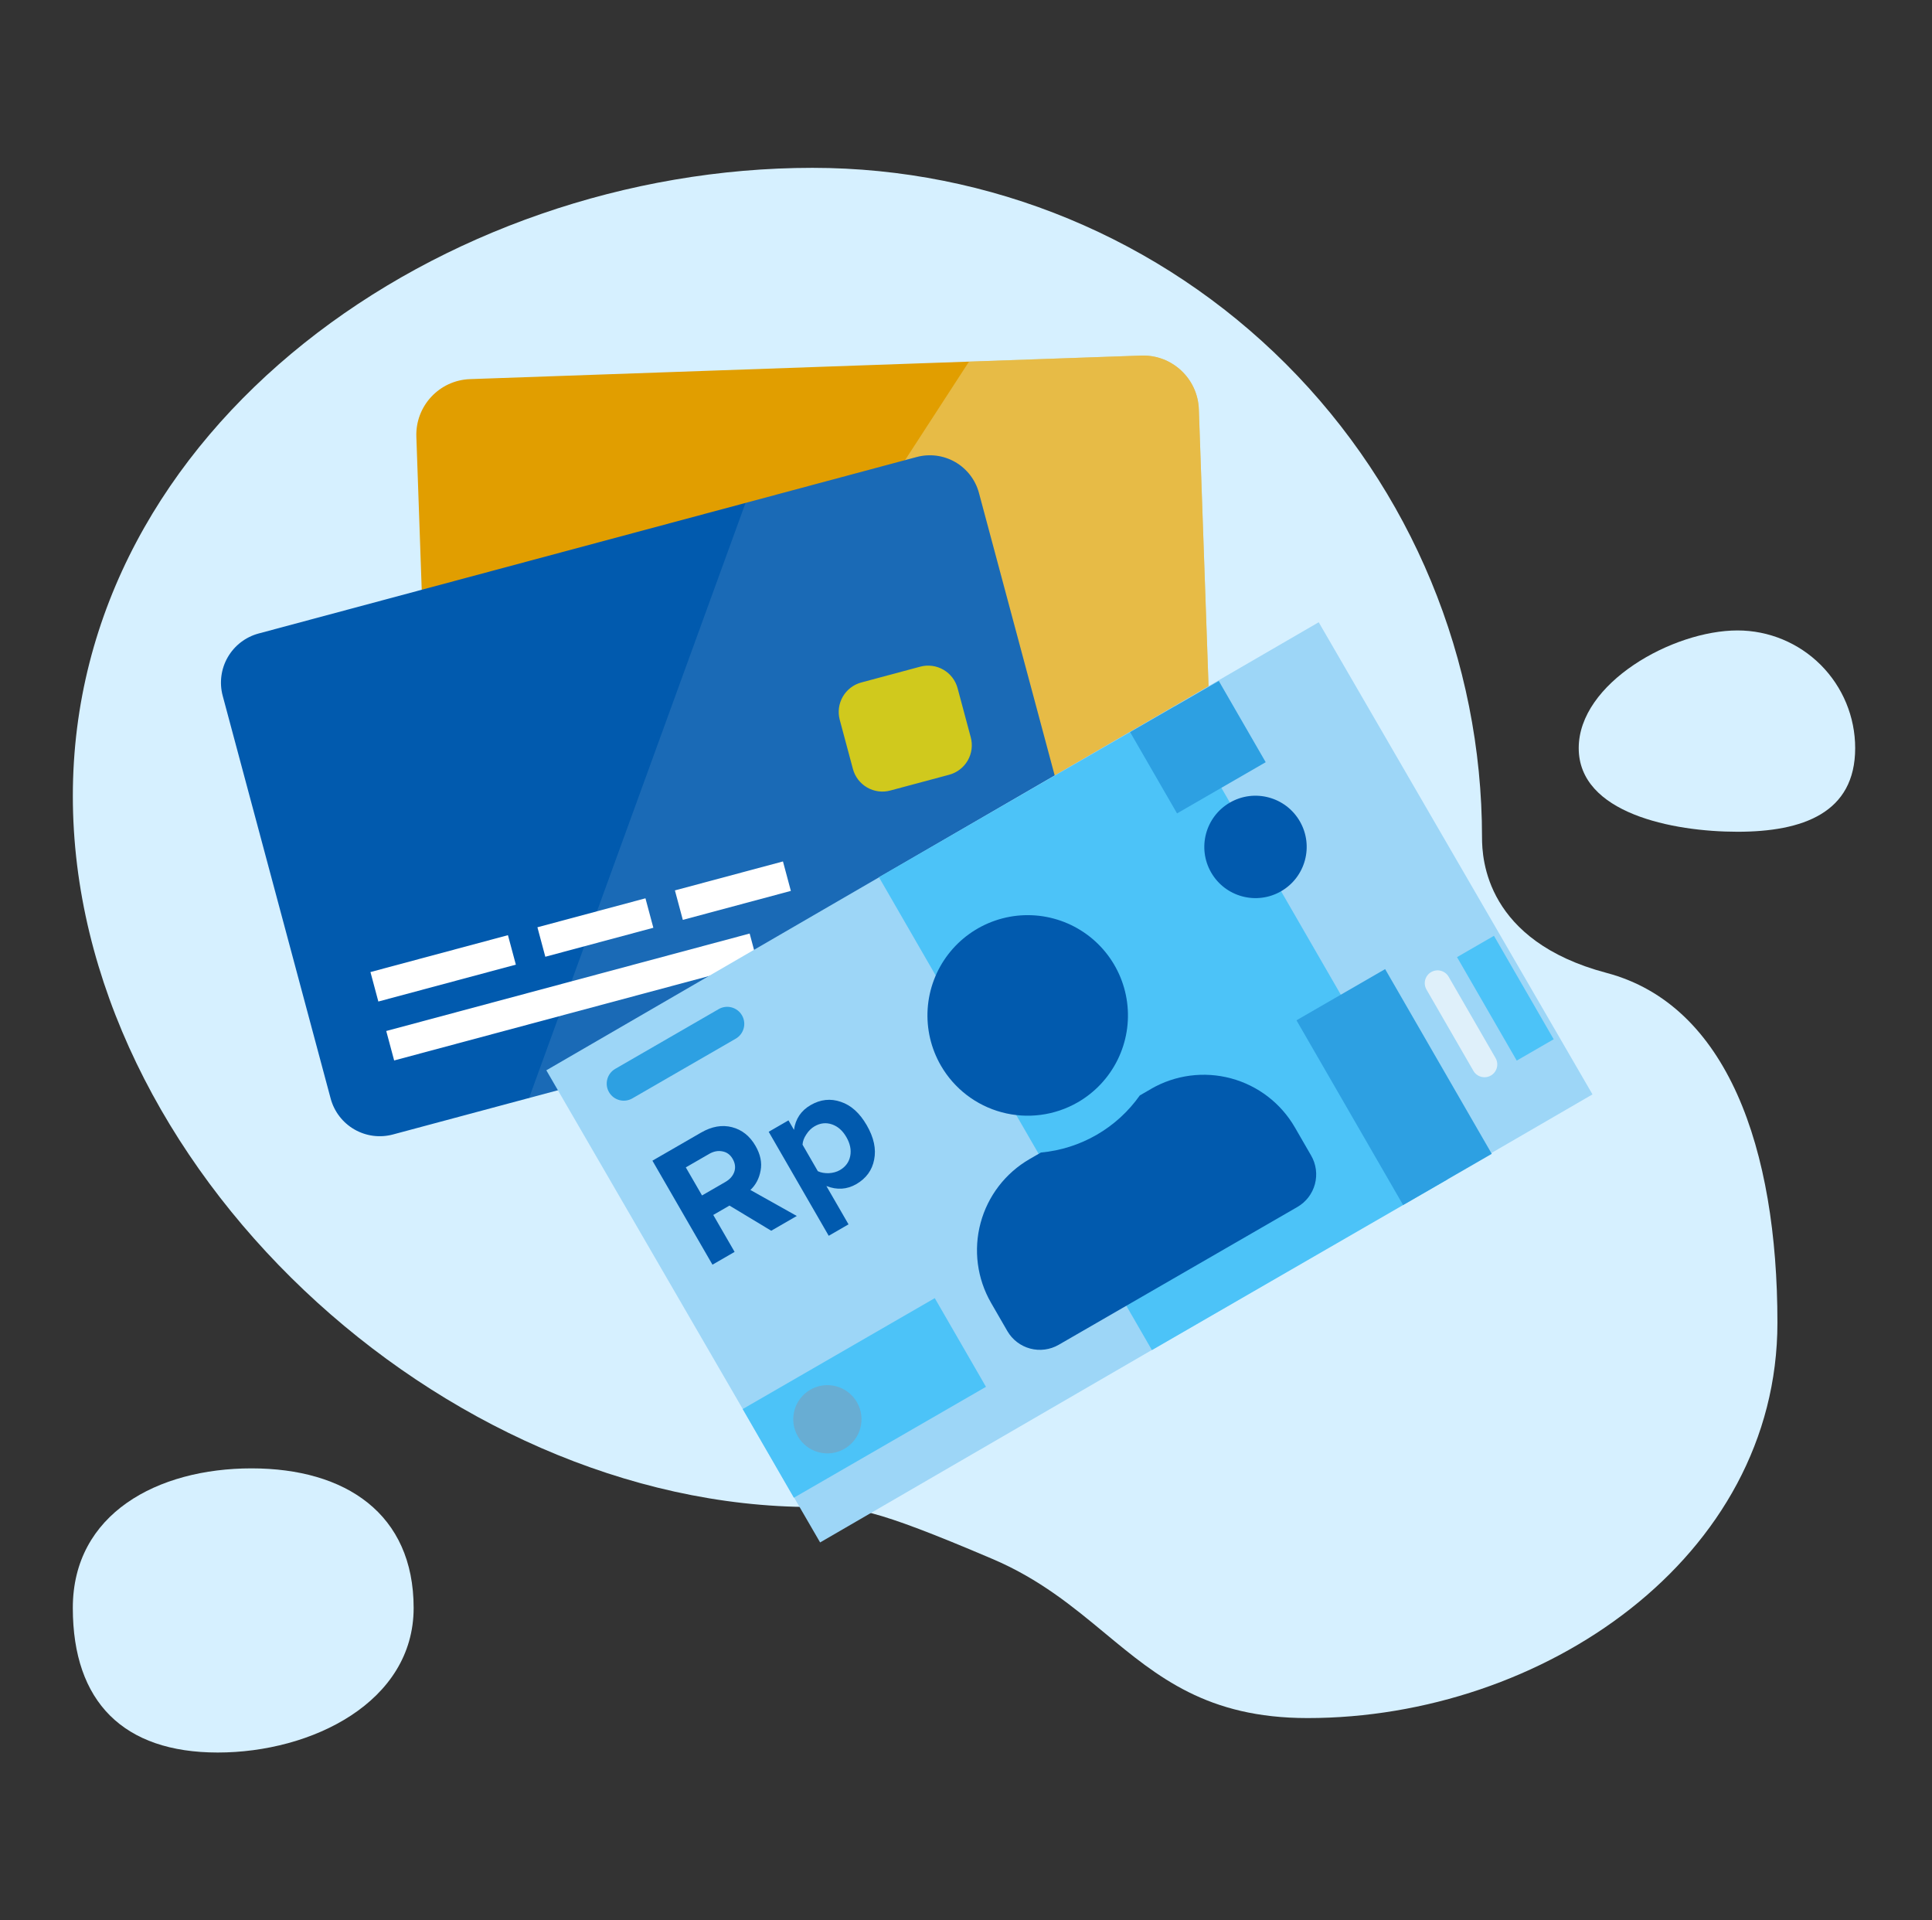 <svg width="161" height="160" viewBox="0 0 161 160" fill="none" xmlns="http://www.w3.org/2000/svg">
<rect x="0" y="0" width="161" height="160" fill="#333333" stroke="none"/>
<path d="M82.721 129.895C72.549 125.559 71.185 125.559 67.848 125.56L67.71 125.56C36.899 125.56 6.07 97.132 6.07 66.322C6.07 35.512 36.901 13.984 67.71 13.984C82.507 13.984 96.698 19.862 107.161 30.325C117.624 40.788 123.502 54.979 123.502 69.776C123.502 71.583 123.828 78.398 133.881 81.06C143.935 83.723 148.119 95.675 148.119 110.198C148.119 129.805 128.565 143.145 108.957 143.145C100.607 143.142 96.487 139.728 92.093 136.088C89.412 133.866 86.629 131.561 82.721 129.895Z" fill="#D6F0FF"/>
<path d="M20.961 122.341C28.803 122.341 34.47 126.126 34.47 133.969C34.47 141.811 25.989 146.016 18.146 146.016C10.304 146.016 6.068 141.812 6.068 133.969C6.068 126.125 13.118 122.341 20.961 122.341Z" fill="#D6F0FF"/>
<path d="M151.727 55.398C149.888 53.56 147.394 52.527 144.794 52.527C139.378 52.527 131.56 56.912 131.56 62.331C131.56 67.751 139.379 69.3 144.794 69.3C150.208 69.3 154.598 67.746 154.598 62.331C154.598 59.731 153.565 57.237 151.727 55.398Z" fill="#D6F0FF"/>
<path d="M95.102 29.625L39.172 31.587C36.61 31.677 34.606 33.827 34.696 36.389L35.885 70.3C35.975 72.862 38.125 74.866 40.687 74.776L96.617 72.815C99.179 72.725 101.183 70.575 101.093 68.013L99.904 34.102C99.814 31.539 97.664 29.535 95.102 29.625Z" fill="#E19E00"/>
<path opacity="0.4" d="M96.617 72.814L52.023 74.379L80.75 30.128L95.102 29.625C96.332 29.583 97.528 30.031 98.428 30.87C99.329 31.709 99.859 32.871 99.904 34.101L101.093 68.013C101.135 69.243 100.687 70.439 99.848 71.339C99.009 72.239 97.847 72.77 96.617 72.814Z" fill="#F1E6B0"/>
<path d="M21.553 52.781L76.39 38.079C77.475 37.788 78.631 37.94 79.605 38.501C80.578 39.063 81.288 39.988 81.579 41.073L90.576 74.631C90.867 75.716 90.715 76.872 90.153 77.845C89.592 78.819 88.666 79.529 87.581 79.82L32.745 94.522C32.208 94.666 31.647 94.703 31.095 94.631C30.544 94.558 30.012 94.378 29.53 94.1C29.048 93.822 28.625 93.452 28.287 93.01C27.948 92.569 27.699 92.065 27.555 91.528L18.558 57.97C18.414 57.433 18.377 56.872 18.45 56.321C18.522 55.769 18.703 55.237 18.981 54.755C19.259 54.273 19.629 53.851 20.071 53.512C20.512 53.173 21.016 52.925 21.553 52.781Z" fill="#015AAE"/>
<path opacity="0.1" d="M87.582 79.821L44.091 91.481L62.127 41.904L76.39 38.08C77.475 37.79 78.631 37.943 79.604 38.504C80.577 39.065 81.288 39.99 81.58 41.074L90.577 74.63C90.867 75.715 90.714 76.871 90.153 77.845C89.591 78.818 88.666 79.529 87.582 79.821Z" fill="white"/>
<path d="M71.776 56.862L76.687 55.545C77.338 55.37 78.032 55.462 78.616 55.799C79.2 56.136 79.626 56.691 79.8 57.342L80.897 61.433C80.984 61.756 81.006 62.092 80.963 62.423C80.919 62.754 80.811 63.074 80.644 63.363C80.478 63.652 80.255 63.906 79.99 64.109C79.726 64.313 79.423 64.462 79.101 64.549L74.19 65.865C73.868 65.952 73.531 65.974 73.2 65.93C72.869 65.886 72.549 65.778 72.26 65.611C71.971 65.444 71.718 65.222 71.514 64.957C71.311 64.691 71.162 64.389 71.076 64.066L69.979 59.975C69.805 59.324 69.896 58.63 70.233 58.046C70.57 57.462 71.125 57.036 71.776 56.862Z" fill="#D0C91D"/>
<path d="M30.871 80.989L42.329 77.917L42.988 80.372L31.529 83.445L30.871 80.989Z" fill="white"/>
<path d="M32.187 85.9L62.471 77.78L63.129 80.236L32.846 88.355L32.187 85.9Z" fill="white"/>
<path d="M44.785 77.258L53.788 74.845L54.446 77.3L45.443 79.714L44.785 77.258Z" fill="white"/>
<path d="M56.243 74.186L65.247 71.773L65.905 74.228L56.902 76.642L56.243 74.186Z" fill="white"/>
<path d="M109.892 51.844L45.528 89.175L68.343 128.512L132.707 91.181L109.892 51.844Z" fill="#9DD6F7"/>
<path d="M97.871 58.865L73.245 73.084L95.993 112.486L120.62 98.268L97.871 58.865Z" fill="#4CC3F8"/>
<path d="M101.565 56.733L94.177 60.998L98.087 67.771L105.475 63.505L101.565 56.733Z" fill="#2DA0E2"/>
<path d="M115.428 80.743L108.04 85.009L116.926 100.4L124.314 96.135L115.428 80.743Z" fill="#2DA0E2"/>
<path d="M77.898 108.158L61.891 117.399L66.156 124.788L82.164 115.546L77.898 108.158Z" fill="#4CC3F8"/>
<path d="M70.37 120.712C71.73 119.927 72.196 118.188 71.411 116.828C70.626 115.468 68.886 115.002 67.526 115.787C66.166 116.572 65.701 118.311 66.486 119.671C67.271 121.031 69.01 121.497 70.37 120.712Z" fill="#68ADD3"/>
<path d="M59.89 84.077L51.272 89.053C50.591 89.446 50.358 90.315 50.751 90.995C51.143 91.675 52.013 91.908 52.693 91.516L61.312 86.54C61.992 86.147 62.225 85.277 61.832 84.597C61.44 83.917 60.57 83.684 59.89 84.077Z" fill="#2DA0E2"/>
<path d="M124.497 77.969L121.419 79.746L126.395 88.366L129.473 86.588L124.497 77.969Z" fill="#4CC3F8"/>
<path d="M120.721 81.381C120.426 80.871 119.774 80.696 119.264 80.991C118.754 81.285 118.579 81.937 118.874 82.448L122.783 89.219C123.078 89.729 123.73 89.904 124.24 89.61C124.75 89.315 124.925 88.663 124.63 88.153L120.721 81.381Z" fill="#DFF0FA"/>
<path d="M89.82 91.839C91.251 91.012 92.405 89.78 93.135 88.298C93.866 86.816 94.141 85.151 93.925 83.513C93.71 81.874 93.013 80.337 91.924 79.094C90.834 77.852 89.401 76.961 87.805 76.533C86.209 76.105 84.521 76.16 82.957 76.692C81.392 77.223 80.02 78.206 79.014 79.517C78.008 80.828 77.413 82.408 77.305 84.057C77.197 85.706 77.581 87.35 78.407 88.781C79.515 90.7 81.34 92.1 83.48 92.673C85.62 93.247 87.901 92.947 89.82 91.839Z" fill="#015AAE"/>
<path d="M95.929 90.723L94.983 91.269C94.035 92.611 92.808 93.731 91.386 94.552C89.963 95.373 88.379 95.876 86.744 96.026L85.8 96.571C83.786 97.734 82.317 99.649 81.715 101.895C81.112 104.141 81.426 106.534 82.588 108.549L83.945 110.9C84.361 111.619 85.045 112.144 85.847 112.359C86.649 112.574 87.504 112.461 88.224 112.046L108.117 100.561C108.836 100.145 109.361 99.461 109.576 98.659C109.791 97.856 109.679 97.001 109.264 96.282L107.906 93.931C106.743 91.917 104.827 90.448 102.581 89.846C100.334 89.243 97.94 89.558 95.925 90.721L95.929 90.723Z" fill="#015AAE"/>
<path d="M106.757 74.257C108.798 73.079 109.497 70.47 108.319 68.43C107.141 66.39 104.532 65.691 102.492 66.869C100.452 68.047 99.753 70.655 100.931 72.696C102.108 74.736 104.717 75.435 106.757 74.257Z" fill="#015AAE"/>
<path fill-rule="evenodd" clip-rule="evenodd" d="M64.269 102.542L66.4 101.312L62.533 99.145C62.983 98.724 63.266 98.185 63.384 97.528C63.51 96.866 63.368 96.18 62.958 95.47C62.483 94.648 61.831 94.129 61.003 93.914C60.175 93.7 59.314 93.85 58.422 94.365L54.369 96.705L59.372 105.37L61.217 104.305L59.439 101.226L60.79 100.446L64.269 102.542ZM61.192 97.633C61.07 97.981 60.822 98.262 60.45 98.477L58.502 99.602L57.151 97.264L59.1 96.139C59.472 95.924 59.842 95.855 60.21 95.931C60.572 95.999 60.854 96.206 61.054 96.552C61.264 96.916 61.31 97.276 61.192 97.633Z" fill="#015AAE"/>
<path fill-rule="evenodd" clip-rule="evenodd" d="M68.865 98.815C69.746 99.161 70.576 99.109 71.356 98.659C72.178 98.184 72.675 97.504 72.846 96.62C73.026 95.731 72.821 94.776 72.231 93.754C71.641 92.732 70.918 92.081 70.064 91.801C69.213 91.507 68.376 91.597 67.553 92.073C66.756 92.532 66.294 93.221 66.165 94.138L65.707 93.346L64.058 94.298L69.06 102.963L70.71 102.01L68.865 98.815ZM70.852 96.317C70.753 96.824 70.465 97.216 69.989 97.491C69.729 97.641 69.42 97.726 69.063 97.748C68.71 97.756 68.406 97.7 68.153 97.581L66.878 95.372C66.896 95.085 67.002 94.798 67.196 94.513C67.384 94.22 67.612 93.995 67.881 93.84C68.357 93.565 68.84 93.512 69.33 93.68C69.819 93.847 70.219 94.2 70.529 94.737C70.844 95.282 70.952 95.809 70.852 96.317Z" fill="#015AAE"/>
</svg>
